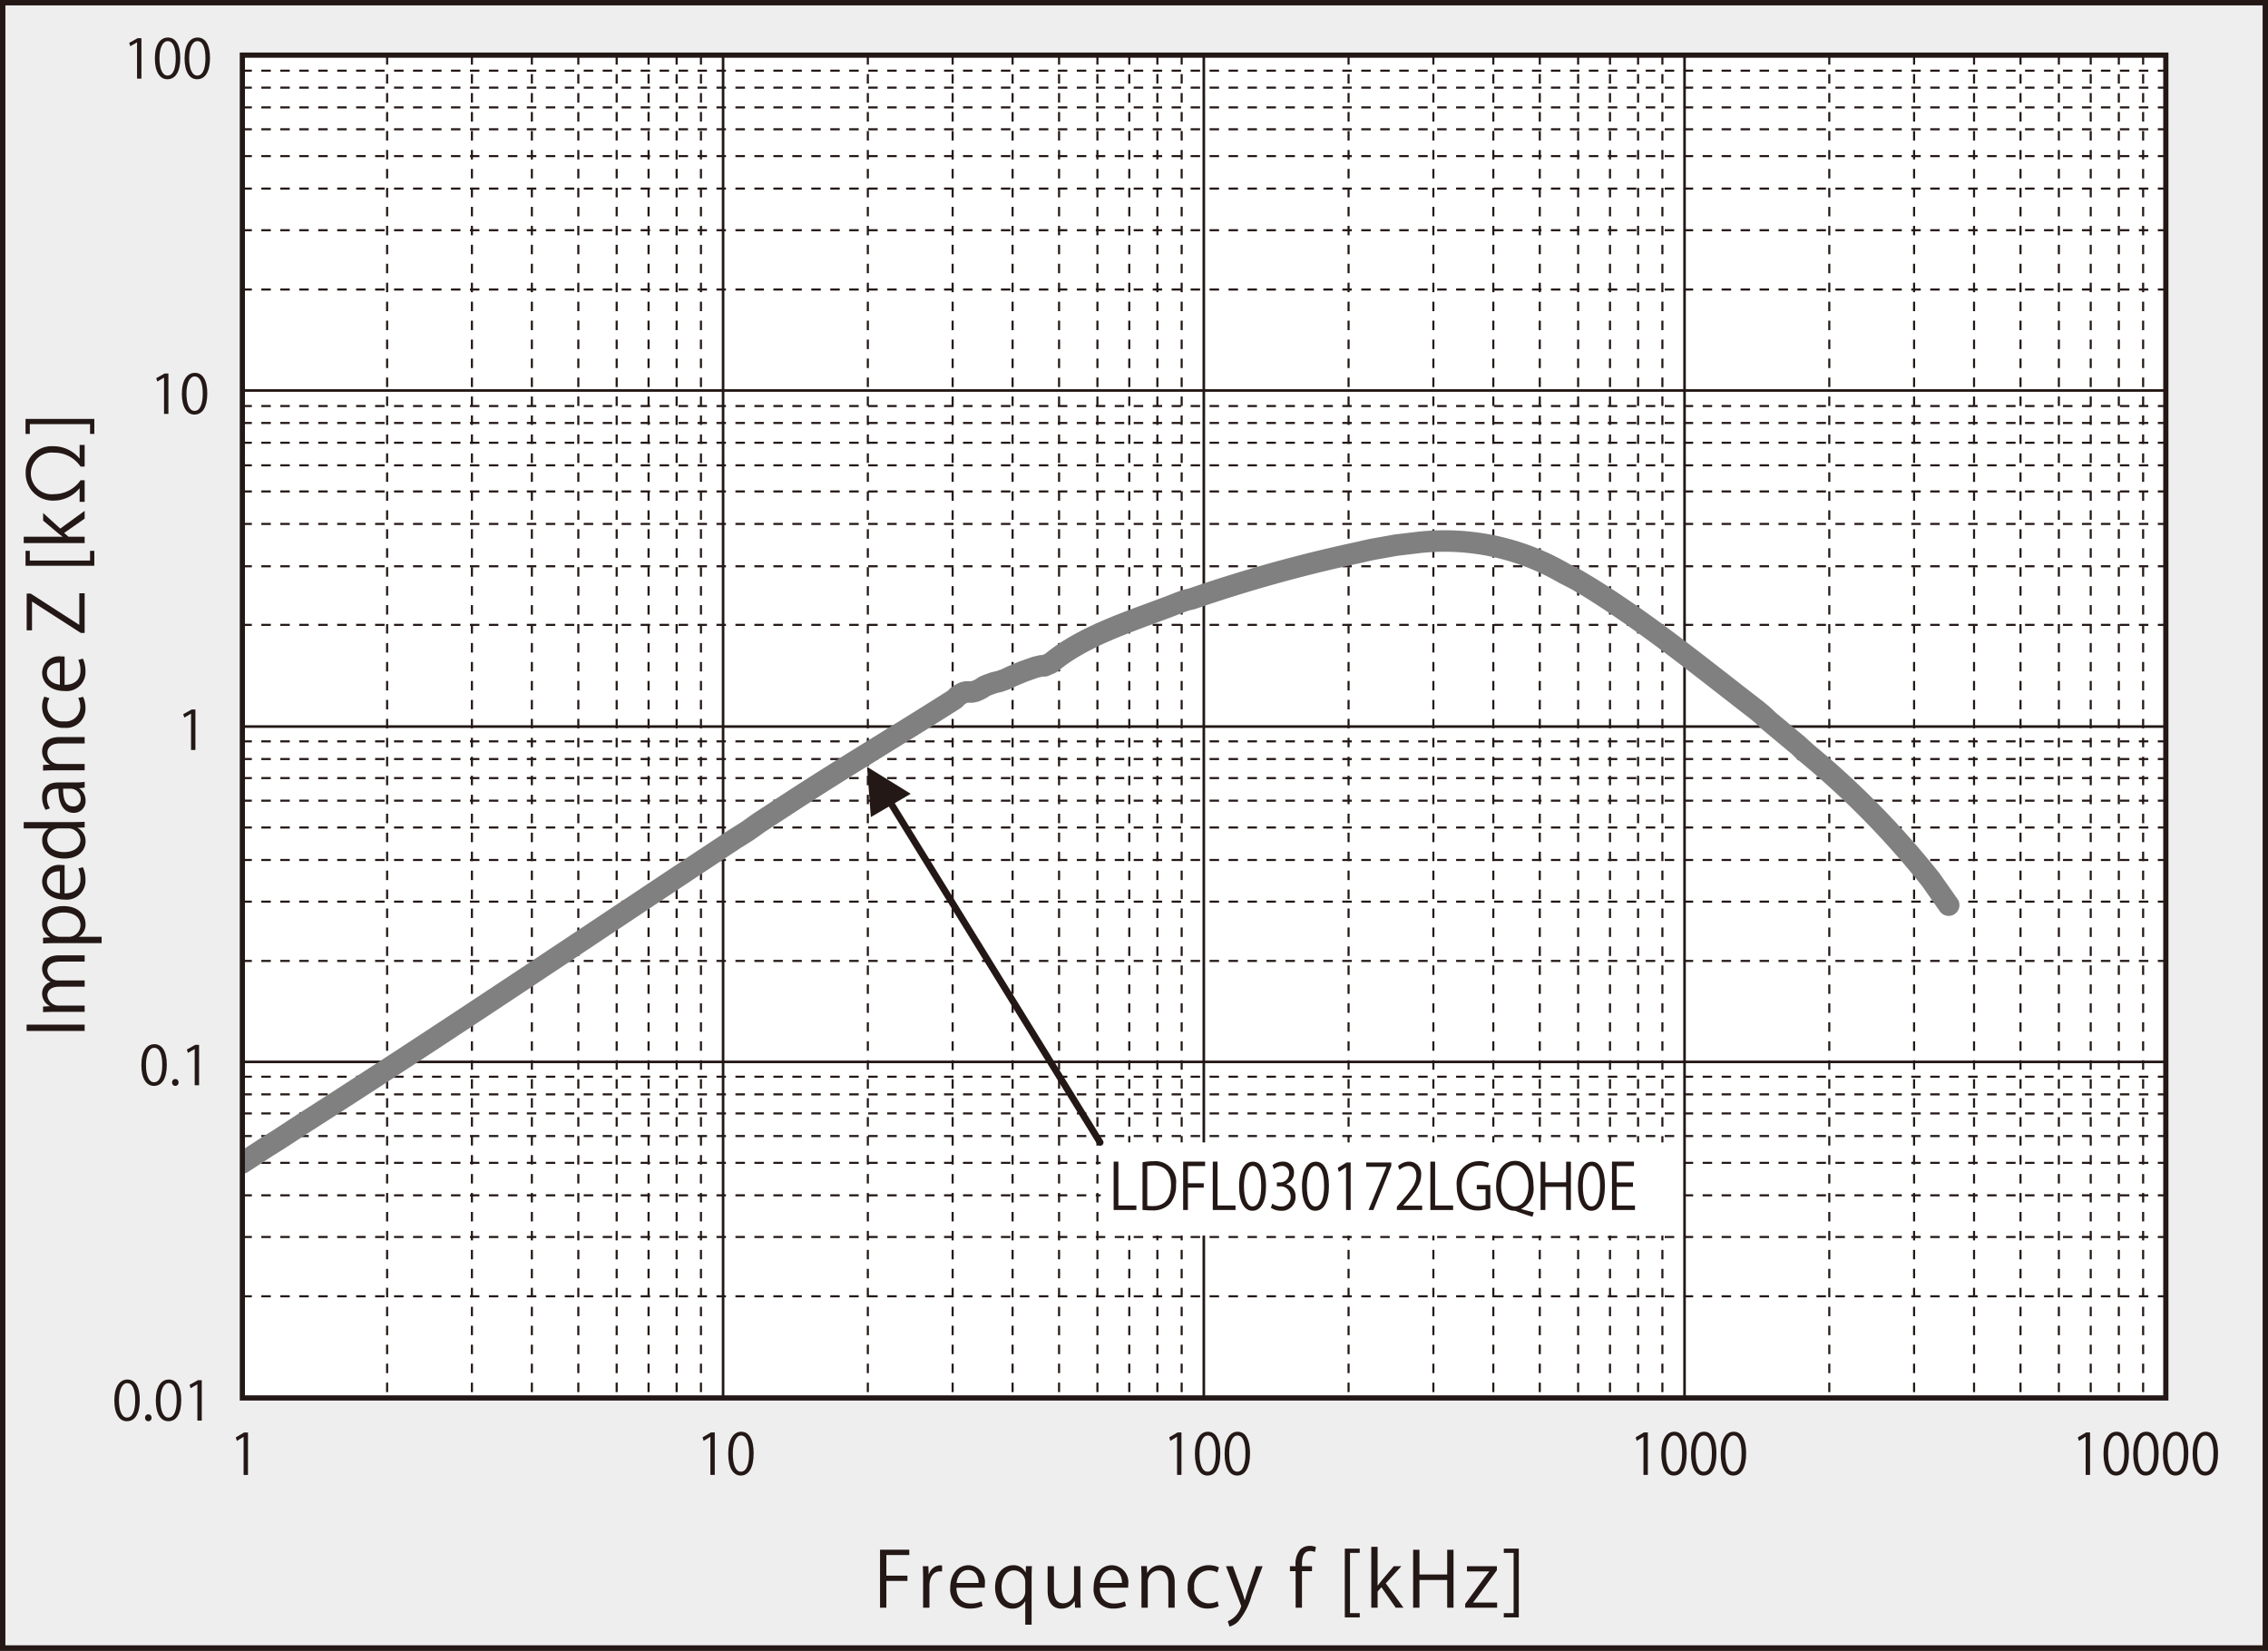 <svg id="レイヤー_1" data-name="レイヤー 1" xmlns="http://www.w3.org/2000/svg" xmlns:xlink="http://www.w3.org/1999/xlink" viewBox="0 0 239.896 174.616">
  <rect x="0" y="0" width="239.896" height="174.616" fill="#333333" stroke="none"/>
  <defs>
    <style>
      .cls-1, .cls-10, .cls-11, .cls-5, .cls-6, .cls-7, .cls-8 {
        fill: none;
      }

      .cls-2 {
        fill: #eeeeef;
        stroke-width: 0.57px;
      }

      .cls-10, .cls-11, .cls-2, .cls-5, .cls-6, .cls-7 {
        stroke: #231815;
      }

      .cls-2, .cls-5, .cls-6, .cls-7 {
        stroke-miterlimit: 3.864;
      }

      .cls-3 {
        fill: #231815;
      }

      .cls-4 {
        fill: #fff;
      }

      .cls-5, .cls-7 {
        stroke-width: 0.221px;
      }

      .cls-5 {
        stroke-dasharray: 1.003 1.003;
      }

      .cls-6 {
        stroke-width: 0.275px;
      }

      .cls-8 {
        stroke: gray;
        stroke-width: 2.275px;
      }

      .cls-11, .cls-8 {
        stroke-linecap: round;
        stroke-linejoin: round;
      }

      .cls-9 {
        clip-path: url(#clip-path);
      }

      .cls-10 {
        stroke-miterlimit: 10;
        stroke-width: 0.55px;
      }

      .cls-11 {
        stroke-width: 0.722px;
      }
    </style>
    <clipPath id="clip-path">
      <rect class="cls-1" x="25.636" y="5.839" width="203.457" height="142.039"/>
    </clipPath>
  </defs>
  <g>
    <rect class="cls-2" x="0.285" y="0.285" width="239.326" height="174.046"/>
    <path class="cls-3" d="M25.767,156.019V151.995h-.011l-.702.426-.114-.372.885-.521H26.23v4.491Z"/>
    <g>
      <path class="cls-3" d="M75.141,156.013v-4.023H75.13l-.702.426-.114-.372.885-.521H75.604v4.491Z"/>
      <path class="cls-3" d="M77.028,153.782c0-1.571.582-2.333,1.381-2.333.811,0,1.307.804,1.307,2.272,0,1.56-.52,2.363-1.369,2.363C77.57,156.085,77.028,155.281,77.028,153.782Zm2.208-.036c0-1.121-.257-1.896-.855-1.896-.508,0-.868.714-.868,1.896s.314,1.931.851,1.931C78.997,155.677,79.236,154.814,79.236,153.746Z"/>
      <path class="cls-3" d="M124.503,156.013v-4.023h-.011l-.702.426-.114-.372.885-.521h.405v4.491Z"/>
      <path class="cls-3" d="M126.39,153.782c0-1.571.582-2.333,1.381-2.333.811,0,1.307.804,1.307,2.272,0,1.56-.52,2.363-1.369,2.363C126.932,156.085,126.39,155.281,126.39,153.782Zm2.208-.036c0-1.121-.257-1.896-.855-1.896-.508,0-.868.714-.868,1.896s.314,1.931.851,1.931C128.359,155.677,128.598,154.814,128.598,153.746Z"/>
      <path class="cls-3" d="M129.532,153.782c0-1.571.582-2.333,1.381-2.333.811,0,1.307.804,1.307,2.272,0,1.56-.52,2.363-1.369,2.363C130.074,156.085,129.532,155.281,129.532,153.782Zm2.208-.036c0-1.121-.257-1.896-.855-1.896-.508,0-.868.714-.868,1.896s.314,1.931.851,1.931C131.501,155.677,131.74,154.814,131.74,153.746Z"/>
      <path class="cls-3" d="M173.836,156.013v-4.023h-.011l-.702.426-.114-.372.885-.521h.405v4.491Z"/>
      <path class="cls-3" d="M175.724,153.782c0-1.571.582-2.333,1.381-2.333.811,0,1.307.804,1.307,2.272,0,1.56-.52,2.363-1.369,2.363C176.266,156.085,175.724,155.281,175.724,153.782Zm2.208-.036c0-1.121-.257-1.896-.855-1.896-.508,0-.868.714-.868,1.896s.314,1.931.851,1.931C177.693,155.677,177.932,154.814,177.932,153.746Z"/>
      <path class="cls-3" d="M178.866,153.782c0-1.571.582-2.333,1.381-2.333.811,0,1.307.804,1.307,2.272,0,1.56-.52,2.363-1.369,2.363C179.408,156.085,178.866,155.281,178.866,153.782Zm2.208-.036c0-1.121-.257-1.896-.855-1.896-.508,0-.868.714-.868,1.896s.314,1.931.851,1.931C180.834,155.677,181.074,154.814,181.074,153.746Z"/>
      <path class="cls-3" d="M182.007,153.782c0-1.571.582-2.333,1.381-2.333.811,0,1.307.804,1.307,2.272,0,1.56-.52,2.363-1.369,2.363C182.549,156.085,182.007,155.281,182.007,153.782Zm2.208-.036c0-1.121-.257-1.896-.855-1.896-.508,0-.868.714-.868,1.896s.314,1.931.851,1.931C183.976,155.677,184.215,154.814,184.215,153.746Z"/>
      <path class="cls-3" d="M220.61,156.013v-4.023h-.011l-.702.426-.114-.372.885-.521h.405v4.491Z"/>
      <path class="cls-3" d="M222.498,153.782c0-1.571.582-2.333,1.381-2.333.811,0,1.307.804,1.307,2.272,0,1.56-.52,2.363-1.369,2.363C223.04,156.085,222.498,155.281,222.498,153.782Zm2.208-.036c0-1.121-.257-1.896-.855-1.896-.508,0-.868.714-.868,1.896s.314,1.931.851,1.931C224.466,155.677,224.706,154.814,224.706,153.746Z"/>
      <path class="cls-3" d="M225.639,153.782c0-1.571.582-2.333,1.381-2.333.811,0,1.307.804,1.307,2.272,0,1.56-.52,2.363-1.369,2.363C226.181,156.085,225.639,155.281,225.639,153.782Zm2.208-.036c0-1.121-.257-1.896-.855-1.896-.508,0-.868.714-.868,1.896s.314,1.931.851,1.931C227.608,155.677,227.847,154.814,227.847,153.746Z"/>
      <path class="cls-3" d="M228.781,153.782c0-1.571.582-2.333,1.381-2.333.811,0,1.307.804,1.307,2.272,0,1.56-.52,2.363-1.369,2.363C229.323,156.085,228.781,155.281,228.781,153.782Zm2.208-.036c0-1.121-.257-1.896-.855-1.896-.508,0-.868.714-.868,1.896s.314,1.931.851,1.931C230.75,155.677,230.989,154.814,230.989,153.746Z"/>
      <path class="cls-3" d="M231.922,153.782c0-1.571.582-2.333,1.381-2.333.811,0,1.307.804,1.307,2.272,0,1.56-.52,2.363-1.369,2.363C232.464,156.085,231.922,155.281,231.922,153.782Zm2.208-.036c0-1.121-.257-1.896-.855-1.896-.508,0-.868.714-.868,1.896s.314,1.931.851,1.931C233.891,155.677,234.13,154.814,234.13,153.746Z"/>
    </g>
    <rect class="cls-4" x="25.459" y="6.069" width="203.488" height="141.605"/>
    <rect class="cls-4" x="25.636" y="5.839" width="203.457" height="142.039"/>
    <line class="cls-5" x1="25.635" y1="137.123" x2="229.029" y2="137.123"/>
    <line class="cls-5" x1="25.635" y1="130.849" x2="229.029" y2="130.849"/>
    <line class="cls-5" x1="25.635" y1="126.442" x2="229.029" y2="126.442"/>
    <line class="cls-5" x1="25.635" y1="123.007" x2="229.029" y2="123.007"/>
    <line class="cls-5" x1="25.635" y1="120.171" x2="229.029" y2="120.171"/>
    <line class="cls-5" x1="25.635" y1="117.78" x2="229.029" y2="117.78"/>
    <line class="cls-5" x1="25.635" y1="115.763" x2="229.029" y2="115.763"/>
    <line class="cls-5" x1="25.635" y1="113.897" x2="229.029" y2="113.897"/>
    <line class="cls-5" x1="25.635" y1="101.648" x2="229.029" y2="101.648"/>
    <line class="cls-5" x1="25.635" y1="95.377" x2="229.029" y2="95.377"/>
    <line class="cls-5" x1="25.635" y1="90.97" x2="229.029" y2="90.97"/>
    <line class="cls-5" x1="25.635" y1="87.534" x2="229.029" y2="87.534"/>
    <line class="cls-5" x1="25.635" y1="84.696" x2="229.029" y2="84.696"/>
    <line class="cls-5" x1="25.635" y1="82.306" x2="229.029" y2="82.306"/>
    <line class="cls-5" x1="25.635" y1="80.291" x2="229.029" y2="80.291"/>
    <line class="cls-5" x1="25.635" y1="78.423" x2="229.029" y2="78.423"/>
    <line class="cls-5" x1="25.635" y1="66.099" x2="229.029" y2="66.099"/>
    <line class="cls-5" x1="25.635" y1="59.901" x2="229.029" y2="59.901"/>
    <line class="cls-5" x1="25.635" y1="55.422" x2="229.029" y2="55.422"/>
    <line class="cls-5" x1="25.635" y1="51.986" x2="229.029" y2="51.986"/>
    <line class="cls-5" x1="25.635" y1="49.223" x2="229.029" y2="49.223"/>
    <line class="cls-5" x1="25.635" y1="46.835" x2="229.029" y2="46.835"/>
    <line class="cls-5" x1="25.635" y1="44.742" x2="229.029" y2="44.742"/>
    <line class="cls-5" x1="25.635" y1="42.95" x2="229.029" y2="42.95"/>
    <line class="cls-5" x1="25.635" y1="30.627" x2="229.029" y2="30.627"/>
    <line class="cls-5" x1="25.635" y1="24.353" x2="229.029" y2="24.353"/>
    <line class="cls-5" x1="25.635" y1="19.948" x2="229.029" y2="19.948"/>
    <line class="cls-5" x1="25.635" y1="16.513" x2="229.029" y2="16.513"/>
    <line class="cls-5" x1="25.635" y1="13.675" x2="229.029" y2="13.675"/>
    <line class="cls-5" x1="25.635" y1="11.36" x2="229.029" y2="11.36"/>
    <line class="cls-5" x1="25.635" y1="9.27" x2="229.029" y2="9.27"/>
    <line class="cls-5" x1="25.635" y1="7.477" x2="229.029" y2="7.477"/>
    <line class="cls-6" x1="25.635" y1="112.328" x2="229.029" y2="112.328"/>
    <line class="cls-6" x1="25.635" y1="76.855" x2="229.029" y2="76.855"/>
    <line class="cls-6" x1="25.635" y1="41.307" x2="229.029" y2="41.307"/>
    <line class="cls-7" x1="25.635" y1="5.834" x2="229.029" y2="5.834"/>
    <line class="cls-5" x1="40.947" y1="5.834" x2="40.947" y2="147.8"/>
    <line class="cls-5" x1="49.918" y1="5.834" x2="49.918" y2="147.8"/>
    <line class="cls-5" x1="56.258" y1="5.834" x2="56.258" y2="147.8"/>
    <line class="cls-5" x1="61.172" y1="5.834" x2="61.172" y2="147.8"/>
    <line class="cls-5" x1="65.228" y1="5.834" x2="65.228" y2="147.8"/>
    <line class="cls-5" x1="68.601" y1="5.834" x2="68.601" y2="147.8"/>
    <line class="cls-5" x1="71.57" y1="5.834" x2="71.57" y2="147.8"/>
    <line class="cls-5" x1="74.142" y1="5.834" x2="74.142" y2="147.8"/>
    <line class="cls-5" x1="91.795" y1="5.834" x2="91.795" y2="147.8"/>
    <line class="cls-5" x1="100.765" y1="5.834" x2="100.765" y2="147.8"/>
    <line class="cls-5" x1="107.107" y1="5.834" x2="107.107" y2="147.8"/>
    <line class="cls-5" x1="112.021" y1="5.834" x2="112.021" y2="147.8"/>
    <line class="cls-5" x1="116.078" y1="5.834" x2="116.078" y2="147.8"/>
    <line class="cls-5" x1="119.449" y1="5.834" x2="119.449" y2="147.8"/>
    <line class="cls-5" x1="122.42" y1="5.834" x2="122.42" y2="147.8"/>
    <line class="cls-5" x1="124.99" y1="5.834" x2="124.99" y2="147.8"/>
    <line class="cls-5" x1="142.644" y1="5.834" x2="142.644" y2="147.8"/>
    <line class="cls-5" x1="151.613" y1="5.834" x2="151.613" y2="147.8"/>
    <line class="cls-5" x1="157.955" y1="5.834" x2="157.955" y2="147.8"/>
    <line class="cls-5" x1="162.869" y1="5.834" x2="162.869" y2="147.8"/>
    <line class="cls-5" x1="166.926" y1="5.834" x2="166.926" y2="147.8"/>
    <line class="cls-5" x1="170.297" y1="5.834" x2="170.297" y2="147.8"/>
    <line class="cls-5" x1="173.267" y1="5.834" x2="173.267" y2="147.8"/>
    <line class="cls-5" x1="175.838" y1="5.834" x2="175.838" y2="147.8"/>
    <line class="cls-5" x1="193.492" y1="5.834" x2="193.492" y2="147.8"/>
    <line class="cls-5" x1="202.461" y1="5.834" x2="202.461" y2="147.8"/>
    <line class="cls-5" x1="208.804" y1="5.834" x2="208.804" y2="147.8"/>
    <line class="cls-5" x1="213.718" y1="5.834" x2="213.718" y2="147.8"/>
    <line class="cls-5" x1="217.775" y1="5.834" x2="217.775" y2="147.8"/>
    <line class="cls-5" x1="221.144" y1="5.834" x2="221.144" y2="147.8"/>
    <line class="cls-5" x1="224.117" y1="5.834" x2="224.117" y2="147.8"/>
    <line class="cls-5" x1="226.687" y1="5.834" x2="226.687" y2="147.8"/>
    <line class="cls-6" x1="76.484" y1="5.834" x2="76.484" y2="147.8"/>
    <line class="cls-6" x1="127.332" y1="5.834" x2="127.332" y2="147.8"/>
    <line class="cls-6" x1="178.181" y1="5.834" x2="178.181" y2="147.8"/>
    <line class="cls-7" x1="229.029" y1="5.834" x2="229.029" y2="147.8"/>
    <rect class="cls-4" x="116.424" y="120.844" width="60.748" height="9.857"/>
    <path class="cls-8" d="M190.865,79.469l.627.521a89.397,89.397,0,0,1,12.74,13.069l1.887,2.688"/>
    <g class="cls-9">
      <path class="cls-8" d="M25.635,123.007l2.516-1.642,1.312-.822,2.514-1.643c15.352-9.814,30.523-20.083,45.766-30.17l1.312-.822,1.258-.896,3.771-2.464c5.492-3.562,11.055-6.885,16.568-10.381l.344-.226.283-.297.344-.226.285-.149.287-.073h.627l.344-.075.342-.149.287-.149.342-.225.344-.148.629-.226.627-.149.629-.223.627-.3,1.258-.522,1.258-.447.629-.149h.342l.685-.298c3.672-3.118,9.52-4.75,13.654-6.424l.629-.224.629-.148a149.625,149.625,0,0,1,17.767-4.929l.629-.149.686-.15,2.514-.448,2.514-.299a25.083,25.083,0,0,1,15.254,3.286l1.315.672,1.256.746c6.193,3.825,11.945,8.532,17.826,13.069l.629.523.629.599,3.141,2.611.631.6"/>
    </g>
    <rect class="cls-10" x="25.635" y="5.833" width="203.453" height="142.043"/>
    <path class="cls-11" d="M103.508,53.63"/>
    <path class="cls-11" d="M115.963,77.228"/>
    <path class="cls-11" d="M97.967,73.644"/>
    <path class="cls-11" d="M116.363,104.336"/>
    <path class="cls-11" d="M101.91,66.176"/>
    <path class="cls-11" d="M116.363,89.551"/>
    <line class="cls-11" x1="116.363" y1="120.842" x2="93.968" y2="84.548"/>
    <g>
      <path class="cls-3" d="M12.096,148.148c0-1.495.583-2.22,1.382-2.22.81,0,1.307.765,1.307,2.163,0,1.483-.52,2.248-1.37,2.248C12.639,150.339,12.096,149.574,12.096,148.148Zm2.209-.034c0-1.067-.257-1.804-.856-1.804-.508,0-.867.68-.867,1.804s.314,1.838.851,1.838C14.066,149.951,14.305,149.129,14.305,148.113Z"/>
      <path class="cls-3" d="M15.347,149.98a.344.344,0,0,1,.342-.371.34.34,0,0,1,.337.371.34.34,0,1,1-.679,0Z"/>
      <path class="cls-3" d="M16.481,148.148c0-1.495.583-2.22,1.382-2.22.81,0,1.307.765,1.307,2.163,0,1.483-.52,2.248-1.37,2.248C17.024,150.339,16.481,149.574,16.481,148.148Zm2.209-.034c0-1.067-.257-1.804-.856-1.804-.508,0-.867.68-.867,1.804s.314,1.838.851,1.838C18.451,149.951,18.69,149.129,18.69,148.113Z"/>
      <path class="cls-3" d="M20.878,150.271v-3.829h-.012l-.701.405-.114-.354.885-.496h.404v4.274Z"/>
    </g>
    <g>
      <path class="cls-3" d="M14.954,112.676c0-1.495.582-2.22,1.381-2.22.811,0,1.307.765,1.307,2.163,0,1.483-.519,2.248-1.369,2.248C15.496,114.867,14.954,114.103,14.954,112.676Zm2.209-.034c0-1.067-.257-1.804-.856-1.804-.508,0-.867.68-.867,1.804s.313,1.838.85,1.838C16.922,114.48,17.163,113.657,17.163,112.642Z"/>
      <path class="cls-3" d="M18.204,114.508a.344.344,0,0,1,.343-.371.34.34,0,0,1,.336.371.34.34,0,1,1-.679,0Z"/>
      <path class="cls-3" d="M20.594,114.799v-3.829h-.012l-.702.405-.114-.354.885-.496h.405v4.274Z"/>
    </g>
    <path class="cls-3" d="M20.208,79.329v-3.829h-.012l-.701.405-.114-.354.885-.496h.404v4.274Z"/>
    <g>
      <path class="cls-3" d="M17.351,43.784v-3.829h-.012l-.701.405L16.524,40.006l.885-.496H17.813v4.274Z"/>
      <path class="cls-3" d="M19.237,41.661c0-1.495.583-2.22,1.382-2.22.81,0,1.307.765,1.307,2.163,0,1.483-.52,2.248-1.37,2.248C19.78,43.853,19.237,43.088,19.237,41.661Zm2.209-.034c0-1.067-.257-1.804-.856-1.804-.508,0-.867.68-.867,1.804s.314,1.838.851,1.838C21.207,43.465,21.446,42.643,21.446,41.627Z"/>
    </g>
    <g>
      <path class="cls-3" d="M14.496,8.315V4.485h-.012l-.702.405-.114-.354.885-.496h.405V8.315Z"/>
      <path class="cls-3" d="M16.381,6.191c0-1.495.582-2.22,1.381-2.22.811,0,1.307.765,1.307,2.163,0,1.483-.519,2.248-1.369,2.248C16.923,8.383,16.381,7.618,16.381,6.191Zm2.209-.034c0-1.067-.257-1.804-.856-1.804-.508,0-.867.68-.867,1.804s.313,1.838.85,1.838C18.35,7.995,18.59,7.173,18.59,6.157Z"/>
      <path class="cls-3" d="M19.523,6.191c0-1.495.583-2.22,1.382-2.22.81,0,1.307.765,1.307,2.163,0,1.483-.52,2.248-1.37,2.248C20.066,8.383,19.523,7.618,19.523,6.191Zm2.209-.034c0-1.067-.257-1.804-.856-1.804-.508,0-.867.68-.867,1.804s.314,1.838.851,1.838C21.493,7.995,21.732,7.173,21.732,6.157Z"/>
    </g>
    <g>
      <path class="cls-3" d="M93.085,170.066v-6.14h3.094v.564H93.753v2.184h2.231v.556H93.753v2.836Z"/>
      <path class="cls-3" d="M99.647,166.238a2.068,2.068,0,0,0-.241-.016c-.726,0-1.096.717-1.096,1.458v2.385h-.669v-3.077c0-.468-.008-.895-.032-1.313h.588l.032.846h.024a1.314,1.314,0,0,1,1.192-.942,1.764,1.764,0,0,1,.201.023Z"/>
      <path class="cls-3" d="M103.939,169.88a3.181,3.181,0,0,1-1.378.274,1.998,1.998,0,0,1-2.047-2.216c0-1.378.773-2.368,1.958-2.368a1.788,1.788,0,0,1,1.7,2.006c0,.152-.008.266-.017.37h-2.988c.008,1.217.7,1.676,1.49,1.676a2.77,2.77,0,0,0,1.152-.226Zm-.428-2.433c.009-.597-.241-1.37-1.104-1.37-.806,0-1.16.766-1.225,1.37Z"/>
      <path class="cls-3" d="M109.148,165.666c-.017.347-.032.718-.032,1.209v4.987h-.669v-2.466h-.024a1.496,1.496,0,0,1-1.378.766c-.99,0-1.788-.878-1.788-2.224,0-1.651,1.015-2.368,1.917-2.368a1.384,1.384,0,0,1,1.298.757h.023l.024-.661Zm-.701,1.749a1.225,1.225,0,0,0-1.185-1.298c-.83,0-1.321.742-1.321,1.773,0,.918.403,1.724,1.297,1.724a1.277,1.277,0,0,0,1.209-1.297Z"/>
      <path class="cls-3" d="M114.275,168.898c0,.451.024.829.041,1.168h-.604l-.032-.692h-.024a1.592,1.592,0,0,1-1.401.789c-.661,0-1.442-.379-1.442-1.894v-2.594H111.48v2.474c0,.854.249,1.449.982,1.449a1.162,1.162,0,0,0,1.145-1.191v-2.731h.668Z"/>
      <path class="cls-3" d="M119.105,169.88a3.181,3.181,0,0,1-1.378.274,1.998,1.998,0,0,1-2.047-2.216c0-1.378.773-2.368,1.958-2.368a1.788,1.788,0,0,1,1.7,2.006c0,.152-.008.266-.017.37h-2.988c.008,1.217.7,1.676,1.49,1.676a2.77,2.77,0,0,0,1.152-.226Zm-.428-2.433c.009-.597-.241-1.37-1.104-1.37-.806,0-1.16.766-1.225,1.37Z"/>
      <path class="cls-3" d="M124.25,170.066h-.669v-2.595c0-.717-.258-1.345-1.023-1.345a1.196,1.196,0,0,0-1.152,1.249v2.69h-.668v-3.263c0-.451-.017-.781-.032-1.137h.596l.04.718h.017a1.567,1.567,0,0,1,1.41-.813c.548,0,1.482.33,1.482,1.82Z"/>
      <path class="cls-3" d="M128.91,169.904a2.807,2.807,0,0,1-1.192.25,2.044,2.044,0,0,1-2.087-2.24,2.196,2.196,0,0,1,2.248-2.344,2.414,2.414,0,0,1,1.055.233l-.169.54a1.773,1.773,0,0,0-.902-.227,1.579,1.579,0,0,0-1.547,1.757,1.549,1.549,0,0,0,1.522,1.732,2.202,2.202,0,0,0,.951-.218Z"/>
      <path class="cls-3" d="M133.554,165.675l-1.168,3.109a7.13,7.13,0,0,1-1.442,2.764,2.198,2.198,0,0,1-.894.516l-.186-.563a2.507,2.507,0,0,0,1.418-1.58.565.565,0,0,0-.049-.185l-1.555-4.061h.733l.959,2.667c.112.306.209.652.281.918h.024c.072-.266.178-.596.282-.935l.886-2.65Z"/>
      <path class="cls-3" d="M137.045,165.675a2.39,2.39,0,0,1,.483-1.757,1.451,1.451,0,0,1,1.015-.395,1.634,1.634,0,0,1,.653.129l-.113.523a1.272,1.272,0,0,0-.508-.104c-.692,0-.861.645-.861,1.354v.25h1.063v.523h-1.063v3.867h-.669v-3.867h-.604v-.523Z"/>
      <path class="cls-3" d="M143.825,171.089h-1.579v-7.275h1.579v.451h-1.031v6.373h1.031Z"/>
      <path class="cls-3" d="M148.455,170.066h-.821l-1.515-2.167-.403.459v1.708h-.668V163.62h.668v4.101h.017c.104-.152.258-.346.379-.491l1.312-1.555h.806l-1.651,1.812Z"/>
      <path class="cls-3" d="M153.745,170.066h-.669V167.133h-2.933v2.933h-.669v-6.131h.669v2.618h2.933v-2.618h.669Z"/>
      <path class="cls-3" d="M158.332,165.675v.427l-2.006,2.739c-.169.233-.33.443-.508.661v.016H158.356v.548H154.98v-.403l2.022-2.755c.178-.233.339-.443.523-.669v-.016h-2.36v-.548Z"/>
      <path class="cls-3" d="M159.062,163.814H160.649V171.089H159.062v-.451h1.039v-6.373H159.062Z"/>
    </g>
    <g>
      <path class="cls-3" d="M2.814,109.054v-.669H8.954v.669Z"/>
      <path class="cls-3" d="M8.954,101.055v.66H6.416c-.854,0-1.402.307-1.402.967A1.119,1.119,0,0,0,6.19,103.713H8.954v.661h-2.707c-.701,0-1.233.298-1.233.919a1.194,1.194,0,0,0,1.249,1.079H8.954v.661H5.69c-.451,0-.773.016-1.136.031v-.588l.709-.04v-.024a1.462,1.462,0,0,1-.806-1.337,1.254,1.254,0,0,1,.878-1.2v-.017a1.539,1.539,0,0,1-.878-1.41c0-.54.347-1.394,1.854-1.394Z"/>
      <path class="cls-3" d="M5.303,99.136a1.627,1.627,0,0,1-.846-1.499c0-1.039.895-1.788,2.24-1.788,1.611,0,2.353.942,2.353,1.909a1.493,1.493,0,0,1-.701,1.321v.017h2.4v.668H5.972c-.572,0-1.015.017-1.418.033v-.604l.749-.04Zm1.901-.04a1.239,1.239,0,0,0,1.306-1.232c0-.862-.741-1.338-1.789-1.338-.91,0-1.716.459-1.716,1.313a1.35,1.35,0,0,0,1.361,1.257Z"/>
      <path class="cls-3" d="M8.768,91.735a3.184,3.184,0,0,1,.273,1.378,1.997,1.997,0,0,1-2.215,2.046c-1.378,0-2.369-.773-2.369-1.958A1.788,1.788,0,0,1,6.463,91.502c.153,0,.267.008.371.016v2.989c1.217-.008,1.676-.701,1.676-1.49a2.786,2.786,0,0,0-.226-1.152ZM6.335,92.162c-.596-.008-1.369.242-1.369,1.104,0,.807.766,1.16,1.369,1.225Z"/>
      <path class="cls-3" d="M7.866,86.961c.354,0,.789-.016,1.088-.031v.596l-.75.032v.024a1.552,1.552,0,0,1,.847,1.434c0,1.016-.879,1.805-2.232,1.805-1.482,0-2.353-.87-2.353-1.893a1.411,1.411,0,0,1,.677-1.281V87.63H2.508V86.961ZM6.319,87.63A1.215,1.215,0,0,0,5.005,88.815c0,.83.773,1.321,1.78,1.321.927,0,1.717-.435,1.717-1.297A1.264,1.264,0,0,0,7.165,87.63Z"/>
      <path class="cls-3" d="M7.906,82.768a6.131,6.131,0,0,0,1.048-.064v.612L8.389,83.38v.024a1.526,1.526,0,0,1,.661,1.297,1.218,1.218,0,0,1-1.249,1.281c-1.056,0-1.628-.918-1.619-2.546-.371,0-1.209,0-1.209.999a1.894,1.894,0,0,0,.314,1.071l-.459.161a2.491,2.491,0,0,1-.371-1.337c0-1.241.878-1.563,1.748-1.563Zm-1.232.661c0,.829.121,1.869,1.047,1.869a.731.731,0,0,0,.814-.758A1.074,1.074,0,0,0,7.503,83.429Z"/>
      <path class="cls-3" d="M8.954,77.971v.668H6.359c-.717,0-1.346.258-1.346,1.023a1.196,1.196,0,0,0,1.249,1.152H8.954v.668H5.69c-.451,0-.781.017-1.136.033V80.919l.717-.04v-.017a1.567,1.567,0,0,1-.813-1.409c0-.549.33-1.482,1.821-1.482Z"/>
      <path class="cls-3" d="M8.793,73.713a2.805,2.805,0,0,1,.249,1.191A2.043,2.043,0,0,1,6.802,76.991a2.196,2.196,0,0,1-2.345-2.247,2.43,2.43,0,0,1,.233-1.056l.54.169a1.784,1.784,0,0,0-.226.902,1.578,1.578,0,0,0,1.757,1.547,1.548,1.548,0,0,0,1.731-1.522,2.204,2.204,0,0,0-.217-.951Z"/>
      <path class="cls-3" d="M8.768,69.671a3.184,3.184,0,0,1,.273,1.378,1.997,1.997,0,0,1-2.215,2.046c-1.378,0-2.369-.773-2.369-1.958A1.788,1.788,0,0,1,6.463,69.438c.153,0,.267.008.371.016v2.989c1.217-.008,1.676-.701,1.676-1.49a2.786,2.786,0,0,0-.226-1.152Zm-2.434.427c-.596-.008-1.369.242-1.369,1.104,0,.807.766,1.16,1.369,1.225Z"/>
      <path class="cls-3" d="M3.241,62.787,8.357,66.082h.032V62.755h.564v4.198H8.55L3.411,63.65H3.386v3.029H2.822V62.787Z"/>
      <path class="cls-3" d="M9.976,58.266v1.578H2.702V58.266h.451V59.297H9.525V58.266Z"/>
      <path class="cls-3" d="M8.954,54.038v.821l-2.168,1.515.46.403h1.708v.668H2.508v-.668H6.609v-.017c-.153-.104-.347-.258-.491-.378L4.562,55.069v-.806l1.813,1.651Z"/>
      <path class="cls-3" d="M8.421,47.065h.532v2.287H8.518A3.311,3.311,0,0,0,5.731,47.886a2.208,2.208,0,1,0,.016,4.383,3.389,3.389,0,0,0,2.771-1.466h.436v2.279H8.421V51.672H8.389a3.506,3.506,0,0,1-2.69,1.281,2.859,2.859,0,0,1-2.981-2.924,2.745,2.745,0,0,1,2.908-2.828,3.586,3.586,0,0,1,2.764,1.272h.032Z"/>
      <path class="cls-3" d="M2.702,45.902V44.316H9.976v1.587H9.525V44.863H3.153v1.039Z"/>
    </g>
    <g>
      <path class="cls-3" d="M120.2,127.993h-2.405V122.877h.502v4.64h1.903Z"/>
      <path class="cls-3" d="M120.85,122.944a6.575,6.575,0,0,1,1.16-.107,2.187,2.187,0,0,1,2.381,2.471,2.991,2.991,0,0,1-.629,2.008,2.472,2.472,0,0,1-1.915.718,7.383,7.383,0,0,1-.997-.054Zm.501,4.605a3.672,3.672,0,0,0,.586.034c1.245,0,1.928-.786,1.928-2.25,0-1.329-.641-2.047-1.837-2.047a3.291,3.291,0,0,0-.677.066Z"/>
      <path class="cls-3" d="M125.148,127.993V122.877h2.32v.471h-1.818v1.819h1.674V125.63h-1.674v2.363Z"/>
      <path class="cls-3" d="M130.687,127.993h-2.405V122.877h.502v4.64H130.687Z"/>
      <path class="cls-3" d="M131.065,125.496c0-1.76.616-2.612,1.463-2.612.857,0,1.384.899,1.384,2.545,0,1.745-.551,2.646-1.45,2.646C131.639,128.074,131.065,127.174,131.065,125.496Zm2.339-.041c0-1.255-.272-2.121-.906-2.121-.538,0-.919.799-.919,2.121,0,1.323.332,2.162.9,2.162C133.15,127.617,133.404,126.65,133.404,125.455Z"/>
      <path class="cls-3" d="M136.047,125.275a1.254,1.254,0,0,1,.985,1.302,1.435,1.435,0,0,1-1.535,1.498,1.862,1.862,0,0,1-1.069-.322l.151-.43a1.683,1.683,0,0,0,.924.302.974.974,0,0,0,1.01-1.054,1.054,1.054,0,0,0-1.154-1.074h-.296v-.417h.296a.96.96,0,0,0,.997-.933.738.738,0,0,0-.78-.812,1.392,1.392,0,0,0-.827.329l-.151-.41a1.772,1.772,0,0,1,1.075-.376,1.124,1.124,0,0,1,1.197,1.188,1.259,1.259,0,0,1-.822,1.188Z"/>
      <path class="cls-3" d="M137.718,125.496c0-1.76.616-2.612,1.463-2.612.857,0,1.384.899,1.384,2.545,0,1.745-.551,2.646-1.45,2.646C138.293,128.074,137.718,127.174,137.718,125.496Zm2.339-.041c0-1.255-.272-2.121-.906-2.121-.538,0-.919.799-.919,2.121,0,1.323.332,2.162.9,2.162C139.803,127.617,140.057,126.65,140.057,125.455Z"/>
      <path class="cls-3" d="M142.375,127.993v-4.505h-.012l-.743.477-.121-.416.937-.584h.429v5.028Z"/>
      <path class="cls-3" d="M144.511,122.965h2.652v.355l-1.892,4.673h-.514l1.892-4.552v-.014h-2.139Z"/>
      <path class="cls-3" d="M150.429,127.993h-2.677v-.343l.441-.517c1.075-1.208,1.619-1.94,1.619-2.76,0-.537-.211-1.033-.863-1.033a1.442,1.442,0,0,0-.907.416l-.169-.39a1.676,1.676,0,0,1,1.173-.49,1.285,1.285,0,0,1,1.274,1.431c0,.946-.598,1.752-1.535,2.8l-.356.416v.014h2Z"/>
      <path class="cls-3" d="M153.702,127.993h-2.404V122.877h.501v4.64h1.903Z"/>
      <path class="cls-3" d="M157.633,127.785a3.432,3.432,0,0,1-1.312.262c-1.807,0-2.235-1.497-2.235-2.578a2.367,2.367,0,0,1,2.356-2.639,2.434,2.434,0,0,1,1.063.215l-.133.463a1.998,1.998,0,0,0-.942-.208c-1.088,0-1.819.779-1.819,2.136,0,1.383.695,2.154,1.746,2.154a1.606,1.606,0,0,0,.78-.147v-1.638h-.931v-.45h1.426Z"/>
      <path class="cls-3" d="M160.918,127.893c.453.134.942.262,1.323.342l-.151.471c-.574-.168-1.179-.376-1.655-.558a.696.696,0,0,0-.26-.073c-1.052-.034-1.922-.927-1.922-2.592,0-1.686.846-2.686,2.012-2.686,1.16,0,1.934,1.033,1.934,2.592a2.402,2.402,0,0,1-1.28,2.477Zm-2.14-2.424c0,1.095.532,2.142,1.438,2.142.948,0,1.456-1.027,1.456-2.195,0-1.034-.447-2.155-1.426-2.155C159.225,123.26,158.778,124.388,158.778,125.469Z"/>
      <path class="cls-3" d="M166.159,127.993h-.502v-2.444h-2.199v2.444h-.502v-5.109h.502v2.183h2.199v-2.183h.502Z"/>
      <path class="cls-3" d="M166.91,125.496c0-1.76.616-2.612,1.463-2.612.857,0,1.384.899,1.384,2.545,0,1.745-.551,2.646-1.45,2.646C167.484,128.074,166.91,127.174,166.91,125.496Zm2.339-.041c0-1.255-.272-2.121-.906-2.121-.538,0-.919.799-.919,2.121,0,1.323.332,2.162.9,2.162C168.995,127.617,169.249,126.65,169.249,125.455Z"/>
      <path class="cls-3" d="M172.938,127.993h-2.43V122.877h2.326v.471h-1.824v1.731h1.716v.464h-1.716v1.98H172.938Z"/>
    </g>
    <path class="cls-3" d="M92.113,86.433l-.402-5.316,4.621,2.852"/>
  </g>
</svg>
